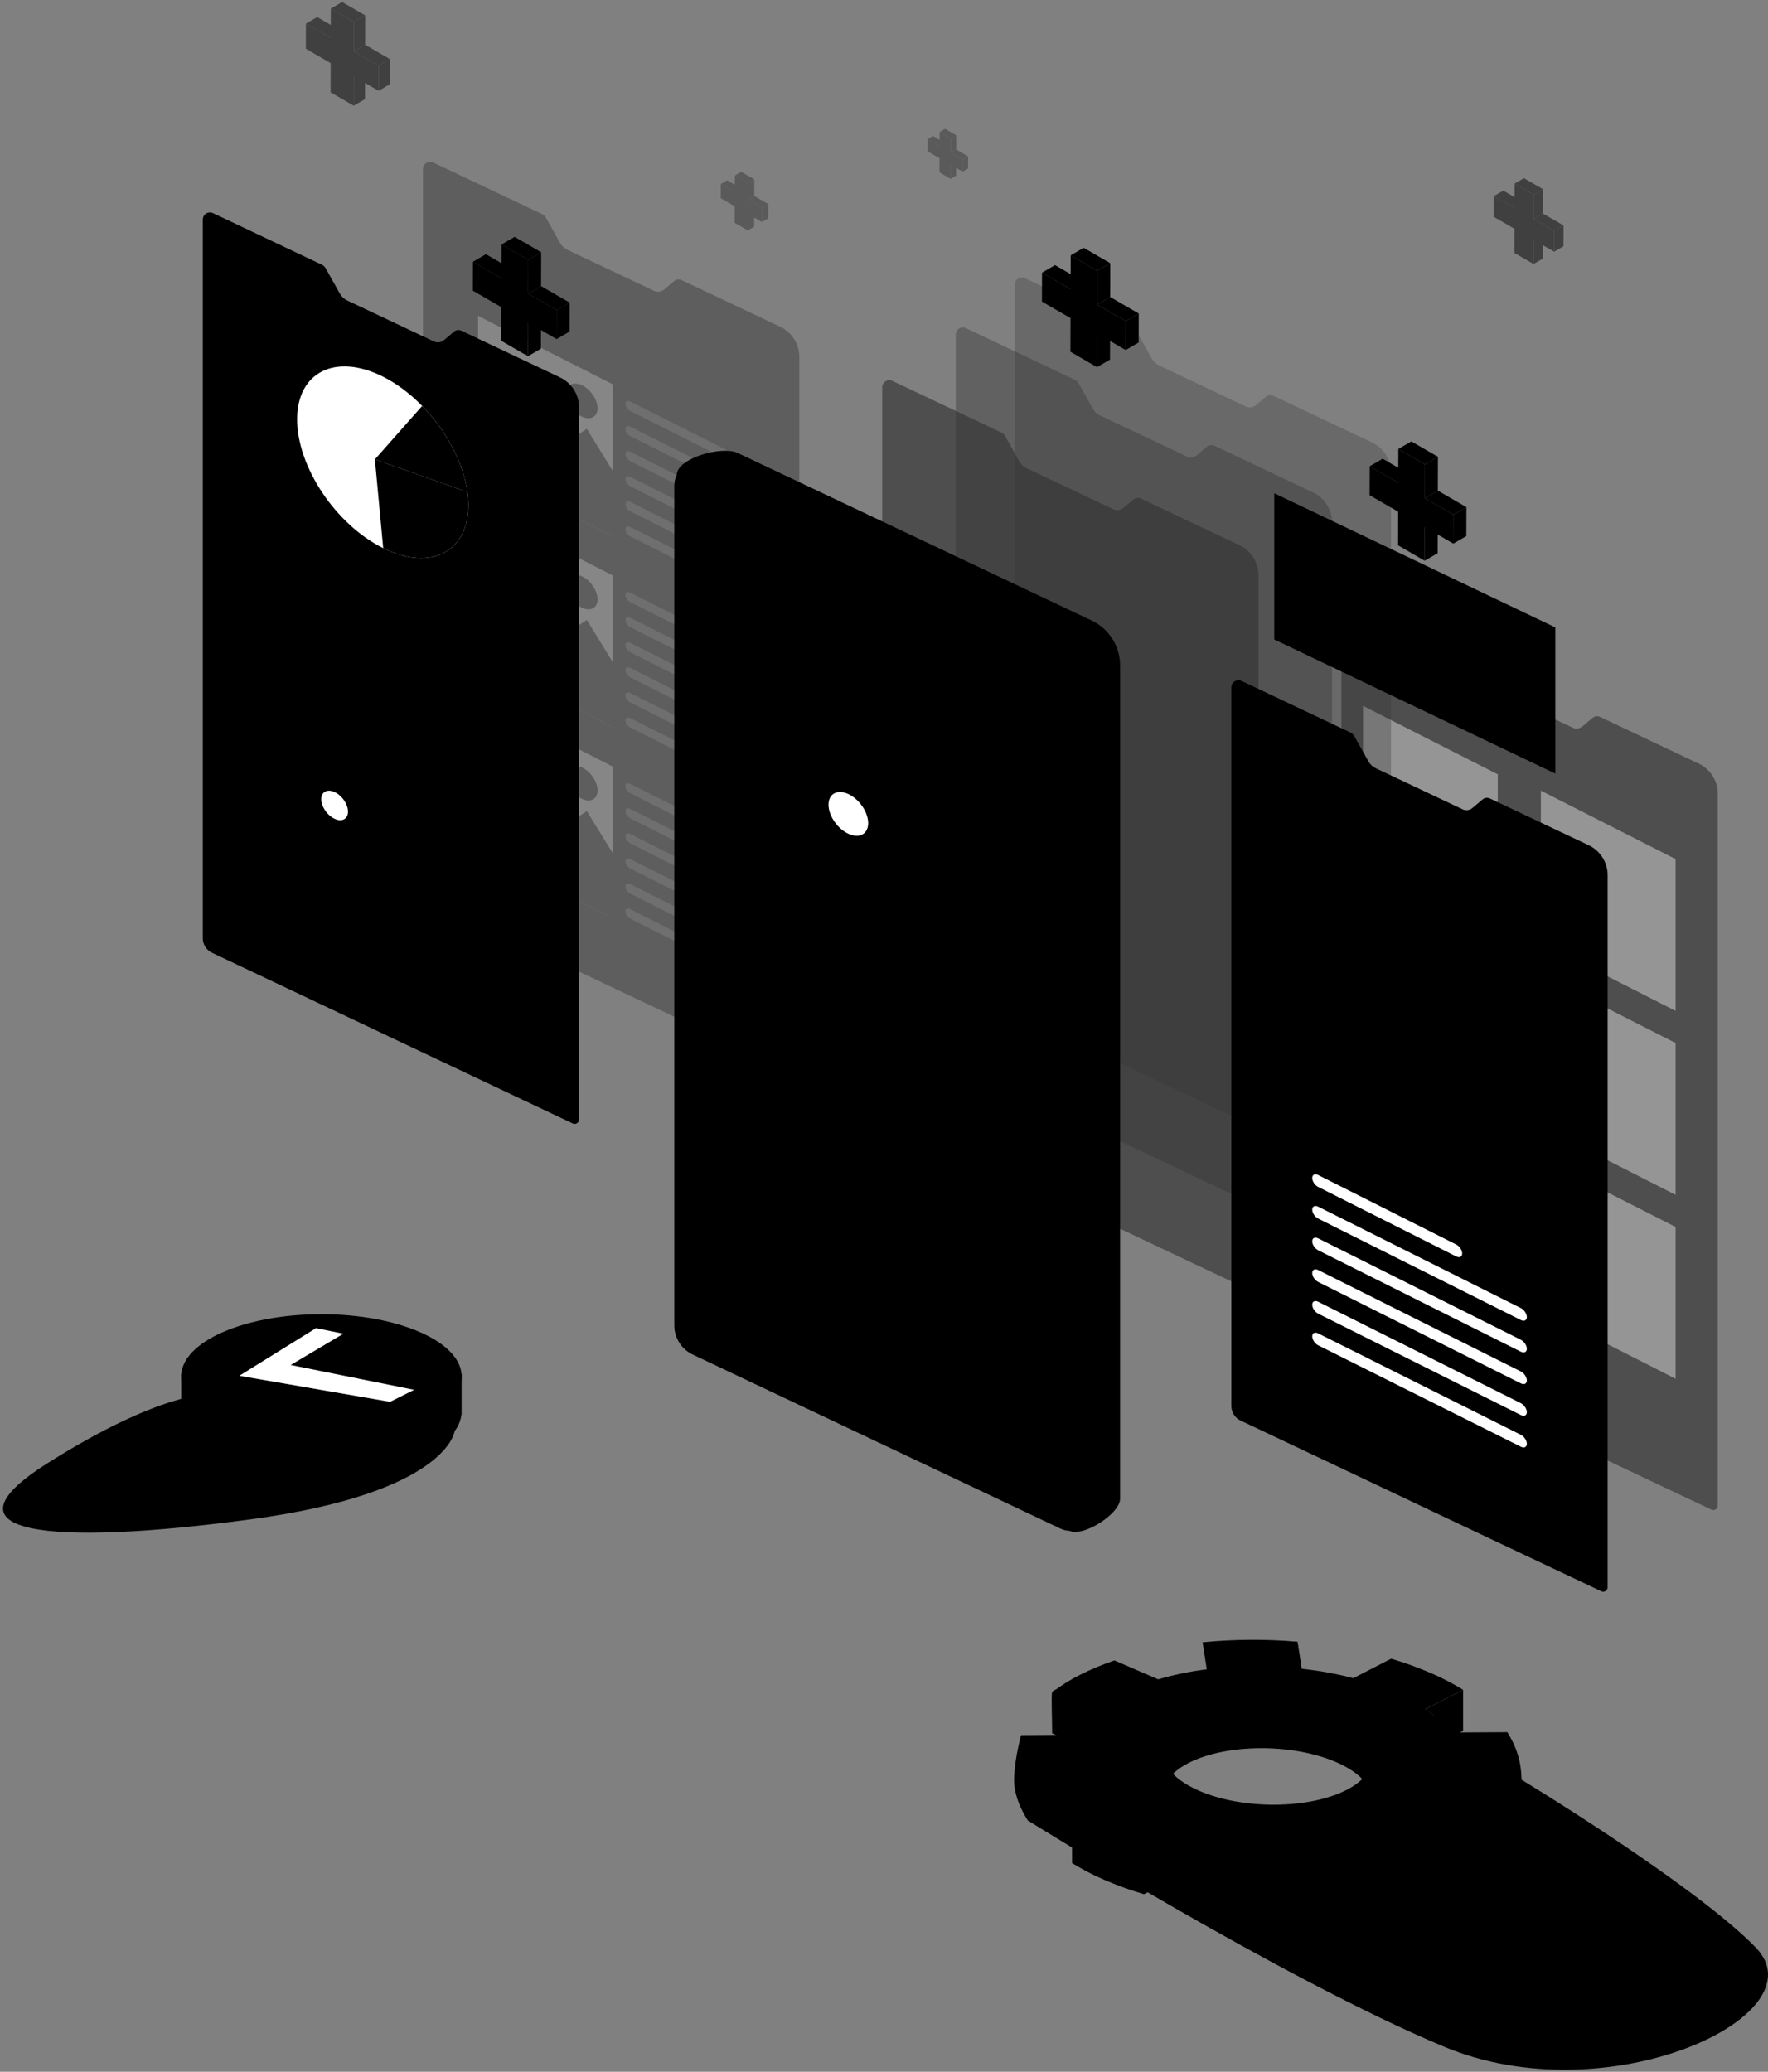 <svg width="576" height="675" viewBox="0 0 576 675" fill="none" xmlns="http://www.w3.org/2000/svg">
<rect x="0" y="0" width="576" height="675" fill="#808080" stroke="none"/>
<path opacity="0.05" d="M458.139 559.167C458.139 559.167 457.843 610.608 434.166 609.113C410.49 607.617 342.447 570.747 342.447 570.747L334.942 593.177C334.942 593.177 417.344 644.606 470.499 666.841C523.654 689.076 593.368 656.825 572.068 634.579C550.769 612.332 473.967 565.028 458.139 559.167Z" fill="url(#paint0_linear_4_1965)" style=""/>
<path d="M493.253 592.265C493.253 592.265 500.01 578.014 491.05 564.386L485.37 572.086L493.253 592.265Z" fill="url(#paint1_linear_4_1965)" style=""/>
<path d="M332.709 565.298C332.709 565.298 330.678 572.014 330.388 579.249C330.098 586.484 334.942 593.189 334.942 593.189L336.891 575.343L332.709 565.298Z" fill="url(#paint2_linear_4_1965)" style=""/>
<path d="M462.882 616.594C466.741 615.294 470.503 613.721 474.139 611.885C477.318 610.279 480.342 608.381 483.17 606.214V592.834C485.881 590.397 473.48 595.037 474.473 592.375L493.253 592.265C494.536 587.468 495.953 583.656 493.253 578.882L472.258 577.878C470.419 575.213 467.781 572.657 464.325 570.255L476.652 563.948C473.205 561.839 469.61 559.983 465.895 558.395C461.76 556.625 457.525 555.099 453.212 553.825L440.885 560.133C435.368 558.702 429.753 557.679 424.086 557.074L422.729 548.269C412.43 547.381 402.072 547.441 391.784 548.45L393.141 557.255C387.787 557.917 382.494 559.007 377.313 560.512L363.066 554.361C359.068 555.726 344.416 547.831 342.781 551.358C342.42 552.14 342.822 561.581 342.781 564.741L357.028 570.892C354.366 573.327 352.5 575.927 351.477 578.592L334.918 579.83C333.635 584.625 332.162 588.439 334.918 593.21L353.698 593.1C355.508 595.748 345.847 591.249 349.263 593.636V607.016C352.709 609.127 356.304 610.984 360.02 612.572C364.155 614.341 368.39 615.867 372.703 617.142L385.03 610.834C390.557 612.27 396.181 613.296 401.858 613.905L403.216 622.712C413.506 623.581 423.853 623.516 434.131 622.517L433.954 613.469C438.934 612.896 443.853 611.879 448.653 610.431L462.882 616.594ZM390.731 596.856C376.538 590.722 374.985 580.656 387.272 574.372C399.558 568.088 421.026 567.96 435.225 574.076C449.425 580.191 450.971 590.275 438.685 596.559C426.398 602.844 404.931 602.986 390.734 596.856H390.731Z" fill="#747777" style="fill:#747777;fill:color(display-p3 0.455 0.467 0.467);fill-opacity:1;"/>
<path d="M462.882 603.211C466.742 601.912 470.504 600.339 474.139 598.502C477.318 596.897 480.342 595 483.17 592.834L468.923 586.68C471.634 584.245 473.48 581.645 474.473 578.98L493.253 578.87C494.536 574.076 493.75 569.148 491.05 564.359L472.27 564.469C470.431 561.803 467.793 559.248 464.337 556.846L476.664 550.541C473.217 548.431 469.622 546.575 465.907 544.985C461.772 543.216 457.537 541.691 453.224 540.418L440.897 546.759C435.379 545.329 429.765 544.306 424.098 543.7L422.741 534.895C412.442 534.008 402.084 534.069 391.796 535.076L393.153 543.88C387.799 544.545 382.506 545.634 377.324 547.138L363.078 540.987C359.218 542.285 355.457 543.858 351.823 545.696C348.644 547.294 345.62 549.187 342.793 551.349L357.039 557.5C354.378 559.938 352.512 562.535 351.489 565.2L332.709 565.31C331.426 570.107 332.186 575.047 334.942 579.821L353.722 579.711C355.531 582.356 358.199 584.932 361.626 587.319L349.298 593.627C352.745 595.737 356.34 597.593 360.056 599.18C364.19 600.95 368.425 602.476 372.738 603.75L385.066 597.442C390.592 598.879 396.217 599.906 401.894 600.516L403.251 609.32C413.541 610.189 423.888 610.124 434.166 609.125L432.809 600.32C438.166 599.672 443.46 598.582 448.638 597.063L462.882 603.211ZM390.731 583.472C376.538 577.342 374.985 567.276 387.272 560.989C399.558 554.702 421.026 554.577 435.225 560.693C449.425 566.808 450.971 576.892 438.685 583.179C426.398 589.467 404.931 589.606 390.734 583.481L390.731 583.472Z" fill="url(#paint3_linear_4_1965)" style=""/>
<path d="M476.664 550.567V563.947L470.008 561.087L464.337 556.872L476.664 550.567Z" fill="#747777" style="fill:#747777;fill:color(display-p3 0.455 0.467 0.467);fill-opacity:1;"/>
<g opacity="0.6">
<g opacity="0.65">
<path d="M559.623 258.533V490.544C559.615 490.927 559.46 491.291 559.19 491.562C558.92 491.832 558.555 491.988 558.174 491.995C557.956 491.993 557.743 491.94 557.55 491.841L497.328 463.355L497.301 463.328L440.001 436.216C439.112 435.79 438.361 435.121 437.834 434.286C437.308 433.452 437.028 432.485 437.026 431.498V197.337C437.026 196.725 437.269 196.138 437.701 195.705C438.133 195.273 438.718 195.03 439.329 195.03C439.668 195.02 440.005 195.091 440.311 195.237L475.715 212.008C476.312 212.272 476.804 212.727 477.114 213.302L481.667 221.443C482.222 222.438 483.073 223.235 484.101 223.723L512.337 237.071C512.859 237.321 513.442 237.416 514.016 237.342C514.59 237.268 515.13 237.03 515.572 236.656L518.884 233.858C519.21 233.589 519.605 233.419 520.024 233.367C520.443 233.314 520.868 233.382 521.25 233.561L553.445 248.801C555.284 249.678 556.839 251.056 557.931 252.777C559.024 254.499 559.61 256.493 559.623 258.533Z" fill="#FED92D" style="fill:#FED92D;fill:color(display-p3 0.996 0.851 0.176);fill-opacity:1;"/>
</g>
<g opacity="0.56">
<path d="M487.969 301.747L444.066 279.438V229.975L487.969 252.284V301.747Z" fill="white" style="fill:white;fill:white;fill-opacity:1;"/>
<path d="M545.896 329.362L501.997 307.053V257.591L545.896 279.9V329.362Z" fill="white" style="fill:white;fill:white;fill-opacity:1;"/>
<path d="M487.969 361.672L444.066 339.363V289.898L487.969 312.207V361.672Z" fill="white" style="fill:white;fill:white;fill-opacity:1;"/>
<path d="M545.896 389.288L501.997 366.979V317.516L545.896 339.822V389.288Z" fill="white" style="fill:white;fill:white;fill-opacity:1;"/>
<path d="M487.969 421.595L444.066 399.289V349.823L487.969 372.132V421.595Z" fill="white" style="fill:white;fill:white;fill-opacity:1;"/>
<path d="M545.896 449.213L501.997 426.905V377.439L545.896 399.748V449.213Z" fill="white" style="fill:white;fill:white;fill-opacity:1;"/>
</g>
<g opacity="0.44">
<path d="M260.411 116.231V348.242C260.403 348.624 260.248 348.989 259.978 349.26C259.708 349.53 259.344 349.685 258.962 349.693C258.746 349.691 258.533 349.639 258.341 349.539L198.116 321.053L198.09 321.026L140.789 293.913C139.9 293.487 139.15 292.818 138.624 291.983C138.098 291.149 137.817 290.183 137.814 289.196V55.034C137.814 54.423 138.057 53.836 138.489 53.403C138.921 52.971 139.507 52.727 140.118 52.727C140.457 52.718 140.793 52.789 141.1 52.935L176.507 69.706C177.101 69.971 177.592 70.426 177.902 71L182.459 79.141C183.012 80.136 183.862 80.933 184.89 81.421L213.123 94.769C213.645 95.019 214.228 95.112 214.801 95.039C215.375 94.965 215.916 94.727 216.358 94.354L219.673 91.555C219.997 91.284 220.391 91.111 220.81 91.056C221.229 91.001 221.655 91.066 222.038 91.245L254.234 106.484C256.075 107.362 257.631 108.743 258.723 110.467C259.816 112.191 260.401 114.189 260.411 116.231Z" fill="#FED92D" style="fill:#FED92D;fill:color(display-p3 0.996 0.851 0.176);fill-opacity:1;"/>
<g opacity="0.6">
<g opacity="0.43">
<path d="M240.939 151.827L205.308 133.884C204.465 133.46 203.773 132.421 203.773 131.574C203.773 130.73 204.465 130.389 205.308 130.81L240.939 148.753C241.785 149.18 242.474 150.219 242.474 151.063C242.474 151.91 241.785 152.254 240.939 151.827Z" fill="white" style="fill:white;fill:white;fill-opacity:1;"/>
<path d="M240.939 160.004L205.308 142.058C204.465 141.634 203.773 140.595 203.773 139.748C203.773 138.904 204.465 138.563 205.308 138.984L240.939 156.927C241.785 157.354 242.474 158.408 242.474 159.237C242.474 160.084 241.785 160.428 240.939 160.004Z" fill="white" style="fill:white;fill:white;fill-opacity:1;"/>
<path d="M240.939 168.178L205.308 150.231C204.465 149.808 203.773 148.768 203.773 147.921C203.773 147.077 204.465 146.737 205.308 147.157L240.939 165.104C241.785 165.527 242.474 166.567 242.474 167.414C242.474 168.258 241.785 168.601 240.939 168.178Z" fill="white" style="fill:white;fill:white;fill-opacity:1;"/>
<path d="M240.939 176.352L205.308 158.405C204.465 157.982 203.773 156.942 203.773 156.095C203.773 155.251 204.465 154.91 205.308 155.331L240.939 173.278C241.785 173.701 242.474 174.741 242.474 175.588C242.474 176.432 241.785 176.775 240.939 176.352Z" fill="white" style="fill:white;fill:white;fill-opacity:1;"/>
<path d="M240.939 184.525L205.308 166.579C204.465 166.155 203.773 165.116 203.773 164.269C203.773 163.425 204.465 163.084 205.308 163.505L240.939 181.451C241.785 181.875 242.474 182.914 242.474 183.761C242.474 184.605 241.785 184.949 240.939 184.525Z" fill="white" style="fill:white;fill:white;fill-opacity:1;"/>
<path d="M240.939 192.699L205.308 174.755C204.465 174.329 203.773 173.275 203.773 172.445C203.773 171.598 204.465 171.261 205.308 171.681L240.939 189.625C241.785 190.049 242.474 191.088 242.474 191.935C242.474 192.779 241.785 193.123 240.939 192.699Z" fill="white" style="fill:white;fill:white;fill-opacity:1;"/>
</g>
<path d="M199.651 174.687L155.751 152.378V102.916L199.651 125.225V174.687Z" fill="white" style="fill:white;fill:white;fill-opacity:1;"/>
<path d="M155.751 138.03L173.322 125.592L179.907 146.977L191.197 139.724L199.651 153.48V174.687L155.751 152.378V138.03Z" fill="#1185D2" style="fill:#1185D2;fill:color(display-p3 0.067 0.522 0.824);fill-opacity:1;"/>
<path d="M193.569 135.662C195.327 134.262 194.958 130.866 192.744 128.076C190.53 125.286 187.31 124.158 185.552 125.557C183.794 126.956 184.163 130.352 186.377 133.142C188.591 135.933 191.811 137.061 193.569 135.662Z" fill="#1185D2" style="fill:#1185D2;fill:color(display-p3 0.067 0.522 0.824);fill-opacity:1;"/>
</g>
<g opacity="0.6">
<g opacity="0.43">
<path d="M240.939 214.099L205.308 196.155C204.465 195.729 203.773 194.674 203.773 193.845C203.773 192.998 204.465 192.661 205.308 193.081L240.939 211.025C241.785 211.451 242.474 212.491 242.474 213.335C242.474 214.185 241.785 214.525 240.939 214.099Z" fill="white" style="fill:white;fill:white;fill-opacity:1;"/>
<path d="M240.939 222.272L205.308 204.329C204.465 203.902 203.773 202.848 203.773 202.019C203.773 201.175 204.465 200.834 205.308 201.255L240.939 219.198C241.785 219.625 242.474 220.679 242.474 221.508C242.474 222.355 241.785 222.699 240.939 222.272Z" fill="white" style="fill:white;fill:white;fill-opacity:1;"/>
<path d="M240.939 230.446L205.308 212.502C204.465 212.079 203.773 211.039 203.773 210.192C203.773 209.348 204.465 209.008 205.308 209.428L240.939 227.372C241.785 227.798 242.474 228.853 242.474 229.682C242.474 230.529 241.785 230.872 240.939 230.446Z" fill="white" style="fill:white;fill:white;fill-opacity:1;"/>
<path d="M240.939 238.623L205.308 220.676C204.465 220.253 203.773 219.213 203.773 218.366C203.773 217.522 204.465 217.182 205.308 217.602L240.939 235.549C241.785 235.972 242.474 237.012 242.474 237.859C242.474 238.703 241.785 239.061 240.939 238.623Z" fill="white" style="fill:white;fill:white;fill-opacity:1;"/>
<path d="M240.939 246.796L205.308 228.85C204.465 228.426 203.773 227.387 203.773 226.54C203.773 225.696 204.465 225.355 205.308 225.776L240.939 243.722C241.785 244.146 242.474 245.185 242.474 246.032C242.474 246.876 241.785 247.22 240.939 246.796Z" fill="white" style="fill:white;fill:white;fill-opacity:1;"/>
<path d="M240.939 254.97L205.308 237.023C204.465 236.6 203.773 235.56 203.773 234.713C203.773 233.869 204.465 233.529 205.308 233.949L240.939 251.896C241.785 252.319 242.474 253.359 242.474 254.206C242.474 255.053 241.785 255.393 240.939 254.97Z" fill="white" style="fill:white;fill:white;fill-opacity:1;"/>
</g>
<path d="M199.651 236.958L155.751 214.649V165.187L199.651 187.496V236.958Z" fill="white" style="fill:white;fill:white;fill-opacity:1;"/>
<path d="M155.751 200.301L173.322 187.863L179.907 209.248L191.197 201.995L199.651 215.751V236.958L155.751 214.649V200.301Z" fill="url(#paint4_linear_4_1965)" style=""/>
<path d="M193.572 197.929C195.33 196.53 194.96 193.134 192.747 190.343C190.533 187.553 187.313 186.425 185.555 187.824C183.797 189.223 184.166 192.619 186.38 195.41C188.594 198.2 191.814 199.328 193.572 197.929Z" fill="#1185D2" style="fill:#1185D2;fill:color(display-p3 0.067 0.522 0.824);fill-opacity:1;"/>
</g>
<g opacity="0.6">
<g opacity="0.43">
<path d="M240.939 276.376L205.308 258.432C204.465 258.005 203.773 256.966 203.773 256.122C203.773 255.275 204.465 254.937 205.308 255.358L240.939 273.302C241.785 273.728 242.474 274.767 242.474 275.611C242.474 276.453 241.785 276.796 240.939 276.376Z" fill="white" style="fill:white;fill:white;fill-opacity:1;"/>
<path d="M240.939 284.543L205.308 266.603C204.465 266.176 203.773 265.122 203.773 264.293C203.773 263.446 204.465 263.108 205.308 263.529L240.939 281.472C241.785 281.899 242.474 282.938 242.474 283.782C242.474 284.626 241.785 284.964 240.939 284.543Z" fill="white" style="fill:white;fill:white;fill-opacity:1;"/>
<path d="M240.939 292.717L205.308 274.774C204.465 274.347 203.773 273.293 203.773 272.464C203.773 271.62 204.465 271.279 205.308 271.7L240.939 289.643C241.785 290.07 242.474 291.124 242.474 291.953C242.474 292.8 241.785 293.144 240.939 292.717Z" fill="white" style="fill:white;fill:white;fill-opacity:1;"/>
<path d="M240.939 300.891L205.308 282.947C204.465 282.524 203.773 281.484 203.773 280.637C203.773 279.793 204.465 279.452 205.308 279.873L240.939 297.817C241.785 298.243 242.474 299.297 242.474 300.127C242.474 300.974 241.785 301.317 240.939 300.891Z" fill="white" style="fill:white;fill:white;fill-opacity:1;"/>
<path d="M240.939 309.064L205.308 291.121C204.465 290.697 203.773 289.658 203.773 288.811C203.773 287.967 204.465 287.626 205.308 288.047L240.939 305.99C241.785 306.417 242.474 307.471 242.474 308.3C242.474 309.147 241.785 309.491 240.939 309.064Z" fill="white" style="fill:white;fill:white;fill-opacity:1;"/>
<path d="M240.939 317.244L205.308 299.297C204.465 298.874 203.773 297.834 203.773 296.987C203.773 296.143 204.465 295.803 205.308 296.223L240.939 314.17C241.785 314.593 242.474 315.633 242.474 316.48C242.474 317.321 241.785 317.664 240.939 317.244Z" fill="white" style="fill:white;fill:white;fill-opacity:1;"/>
</g>
<path d="M199.651 299.229L155.751 276.92V227.458L199.651 249.764V299.229Z" fill="white" style="fill:white;fill:white;fill-opacity:1;"/>
<path d="M155.751 262.569L173.322 250.134L179.907 271.516L191.197 264.266L199.651 278.022V299.229L155.751 276.921V262.569Z" fill="#1185D2" style="fill:#1185D2;fill:color(display-p3 0.067 0.522 0.824);fill-opacity:1;"/>
<path d="M193.575 260.196C195.333 258.797 194.963 255.401 192.75 252.611C190.536 249.82 187.316 248.692 185.558 250.092C183.8 251.491 184.169 254.887 186.383 257.677C188.597 260.467 191.817 261.595 193.575 260.196Z" fill="#1185D2" style="fill:#1185D2;fill:color(display-p3 0.067 0.522 0.824);fill-opacity:1;"/>
</g>
</g>
<g opacity="0.65">
<path d="M410.017 187.383V419.392C410.01 419.775 409.855 420.14 409.585 420.411C409.315 420.682 408.95 420.838 408.568 420.846C408.351 420.843 408.139 420.789 407.947 420.689L347.722 392.202L347.695 392.176L290.395 365.063C289.506 364.637 288.755 363.968 288.229 363.133C287.703 362.299 287.423 361.333 287.42 360.345V126.184C287.42 125.572 287.663 124.985 288.095 124.553C288.527 124.12 289.113 123.877 289.724 123.877C290.062 123.869 290.399 123.94 290.705 124.084L326.112 140.855C326.708 141.122 327.198 141.578 327.508 142.152L332.065 150.291C332.616 151.287 333.467 152.085 334.495 152.571L362.732 165.912C363.254 166.162 363.836 166.256 364.41 166.182C364.984 166.109 365.524 165.871 365.967 165.498L369.281 162.696C369.608 162.429 370.003 162.259 370.421 162.206C370.84 162.154 371.265 162.221 371.647 162.4L403.843 177.643C405.682 178.521 407.237 179.9 408.329 181.623C409.422 183.346 410.006 185.342 410.017 187.383Z" fill="#1185D2" style="fill:#1185D2;fill:color(display-p3 0.067 0.522 0.824);fill-opacity:1;"/>
</g>
<g opacity="0.4">
<path d="M433.968 170.207V402.215C433.962 402.598 433.807 402.963 433.537 403.235C433.266 403.506 432.902 403.661 432.519 403.669C432.303 403.666 432.09 403.612 431.898 403.512L371.674 375.026L371.647 374.999L314.346 347.887C313.458 347.46 312.707 346.791 312.181 345.957C311.655 345.122 311.374 344.156 311.372 343.169V109.008C311.372 108.396 311.614 107.809 312.046 107.376C312.478 106.944 313.064 106.701 313.675 106.701C314.014 106.693 314.35 106.764 314.657 106.908L350.064 123.679C350.659 123.945 351.15 124.401 351.46 124.976L356.016 133.114C356.568 134.11 357.418 134.908 358.447 135.394L386.683 148.736C387.205 148.986 387.788 149.079 388.362 149.006C388.935 148.932 389.476 148.695 389.918 148.321L393.233 145.52C393.558 145.25 393.952 145.077 394.371 145.022C394.789 144.967 395.215 145.032 395.598 145.209L427.794 160.451C429.636 161.33 431.193 162.712 432.285 164.438C433.377 166.164 433.961 168.163 433.968 170.207Z" fill="#1185D2" style="fill:#1185D2;fill:color(display-p3 0.067 0.522 0.824);fill-opacity:1;"/>
</g>
<g opacity="0.3">
<path d="M453.189 153.918V385.927C453.182 386.31 453.027 386.675 452.757 386.947C452.487 387.218 452.122 387.373 451.74 387.381C451.523 387.378 451.311 387.324 451.119 387.224L390.894 358.738L390.867 358.711L333.567 331.599C332.678 331.172 331.927 330.503 331.401 329.669C330.875 328.834 330.594 327.868 330.592 326.881V92.719C330.592 92.108 330.835 91.521 331.267 91.088C331.699 90.656 332.285 90.412 332.896 90.412C333.234 90.404 333.571 90.475 333.877 90.62L369.284 107.391C369.88 107.657 370.37 108.113 370.68 108.688L375.237 116.826C375.788 117.822 376.639 118.62 377.667 119.106L405.904 132.448C406.426 132.698 407.008 132.791 407.582 132.718C408.156 132.644 408.696 132.407 409.139 132.033L412.453 129.232C412.778 128.962 413.173 128.789 413.591 128.734C414.01 128.679 414.435 128.744 414.819 128.921L447.015 144.163C448.856 145.042 450.413 146.424 451.505 148.15C452.598 149.876 453.181 151.875 453.189 153.918Z" fill="#1185D2" style="fill:#1185D2;fill:color(display-p3 0.067 0.522 0.824);fill-opacity:1;"/>
</g>
</g>
<path d="M523.76 285.127V517.144C523.753 517.527 523.598 517.891 523.327 518.162C523.057 518.432 522.693 518.588 522.311 518.595C522.094 518.593 521.881 518.541 521.687 518.441L461.465 489.955L461.439 489.928L404.138 462.816C403.249 462.39 402.498 461.721 401.972 460.886C401.446 460.052 401.166 459.085 401.164 458.098V223.931C401.164 223.319 401.406 222.732 401.838 222.3C402.27 221.867 402.856 221.624 403.467 221.624C403.806 221.614 404.142 221.685 404.449 221.831L439.853 238.602C440.449 238.866 440.942 239.321 441.251 239.896L445.805 248.034C446.359 249.031 447.21 249.83 448.239 250.318L476.475 263.665C476.997 263.915 477.58 264.009 478.154 263.935C478.727 263.862 479.268 263.624 479.71 263.25L483.022 260.452C483.346 260.181 483.741 260.008 484.16 259.953C484.578 259.898 485.004 259.963 485.387 260.141L517.583 275.381C519.424 276.259 520.98 277.639 522.073 279.363C523.165 281.087 523.75 283.085 523.76 285.127Z" fill="#1185D2" style="fill:#1185D2;fill:color(display-p3 0.067 0.522 0.824);fill-opacity:1;"/>
<path d="M466.099 483.359L464.845 482.767L409.103 456.392V232.8L435.125 245.132L438.924 251.923C440.284 254.347 442.361 256.291 444.868 257.487L473.119 270.846C475.001 271.736 477.098 272.068 479.162 271.806C481.227 271.544 483.174 270.697 484.775 269.366L485.346 268.886L514.215 282.553C514.701 282.789 515.113 283.154 515.405 283.609C515.697 284.065 515.857 284.592 515.868 285.133V506.912L466.099 483.359Z" fill="#1185D2" style="fill:#1185D2;fill:color(display-p3 0.067 0.522 0.824);fill-opacity:1;"/>
<path d="M474.435 409.364L429.45 386.709C428.383 386.173 427.513 384.861 427.513 383.792C427.513 382.725 428.383 382.29 429.45 382.829L474.435 405.484C475.502 406.021 476.374 407.332 476.374 408.402C476.374 409.468 475.502 409.903 474.435 409.364Z" fill="white" style="fill:white;fill:white;fill-opacity:1;"/>
<path d="M495.494 430.077L429.45 397.023C428.383 396.487 427.513 395.175 427.513 394.106C427.513 393.04 428.383 392.605 429.45 393.141L495.494 426.194C496.562 426.73 497.434 428.045 497.434 429.111C497.443 430.183 496.556 430.618 495.494 430.077Z" fill="white" style="fill:white;fill:white;fill-opacity:1;"/>
<path d="M495.494 440.4L429.45 407.35C428.383 406.811 427.513 405.499 427.513 404.433C427.513 403.364 428.383 402.932 429.45 403.468L495.494 436.521C496.562 437.057 497.434 438.369 497.434 439.438C497.443 440.504 496.556 440.939 495.494 440.4Z" fill="white" style="fill:white;fill:white;fill-opacity:1;"/>
<path d="M495.494 450.721L429.45 417.668C428.383 417.132 427.513 415.82 427.513 414.754C427.513 413.685 428.383 413.252 429.45 413.788L495.494 446.842C496.562 447.378 497.434 448.69 497.434 449.756C497.443 450.825 496.556 451.257 495.494 450.721Z" fill="white" style="fill:white;fill:white;fill-opacity:1;"/>
<path d="M495.494 461.042L429.45 428.003C428.383 427.467 427.513 426.155 427.513 425.086C427.513 424.02 428.383 423.585 429.45 424.121L495.494 457.174C496.562 457.713 497.434 459.025 497.434 460.091C497.443 461.145 496.556 461.578 495.494 461.042Z" fill="white" style="fill:white;fill:white;fill-opacity:1;"/>
<path d="M495.494 471.362L429.45 438.309C428.383 437.773 427.513 436.458 427.513 435.392C427.513 434.326 428.383 433.891 429.45 434.427L495.494 467.48C496.562 468.016 497.434 469.328 497.434 470.397C497.443 471.463 496.556 471.899 495.494 471.362Z" fill="white" style="fill:white;fill:white;fill-opacity:1;"/>
<path d="M188.66 132.717V364.728C188.652 365.111 188.497 365.476 188.227 365.746C187.957 366.017 187.593 366.172 187.211 366.18C186.995 366.178 186.782 366.125 186.59 366.026L126.365 337.539L126.338 337.512L69.038 310.4C68.151 309.974 67.402 309.307 66.876 308.475C66.35 307.643 66.068 306.679 66.063 305.694V71.521C66.063 70.909 66.306 70.322 66.738 69.89C67.17 69.457 67.756 69.214 68.367 69.214C68.706 69.204 69.042 69.276 69.348 69.421L104.755 86.192C105.35 86.458 105.841 86.913 106.151 87.486L110.708 95.627C111.26 96.623 112.11 97.421 113.138 97.908L141.375 111.255C141.896 111.506 142.479 111.6 143.053 111.526C143.627 111.453 144.168 111.215 144.61 110.841L147.927 108.042C148.253 107.773 148.648 107.603 149.067 107.55C149.486 107.498 149.911 107.566 150.293 107.746L182.474 122.971C184.316 123.848 185.874 125.227 186.968 126.952C188.063 128.676 188.649 130.674 188.66 132.717Z" fill="#1185D2" style="fill:#1185D2;fill:color(display-p3 0.067 0.522 0.824);fill-opacity:1;"/>
<path d="M152.59 164.565C152.59 179.938 140.171 186.184 124.848 178.593L124.697 178.519C109.3 170.819 96.804 152.05 96.804 136.629C96.804 121.209 109.3 114.975 124.697 122.675C129.319 124.988 133.689 128.322 137.539 132.252C145.313 140.189 150.952 150.637 152.295 160.336C152.491 161.737 152.59 163.15 152.59 164.565Z" fill="white" style="fill:white;fill:white;fill-opacity:1;"/>
<path d="M152.59 164.565C152.59 179.938 140.171 186.184 124.848 178.593L122.139 149.663L152.301 160.324C152.495 161.729 152.592 163.146 152.59 164.565Z" fill="#FED92D" style="fill:#FED92D;fill:color(display-p3 0.996 0.851 0.176);fill-opacity:1;"/>
<path d="M152.295 160.333L122.133 149.672L137.533 132.258C145.313 140.186 150.952 150.634 152.295 160.333Z" fill="url(#paint5_linear_4_1965)" style=""/>
<path opacity="0.69" d="M128.586 199.273L106.29 188.802C105.376 188.378 104.625 187.279 104.625 186.361C104.625 185.443 105.376 185.041 106.29 185.473L128.586 195.942C129.502 196.365 130.25 197.464 130.25 198.382C130.25 199.294 129.502 199.697 128.586 199.273Z" fill="#FDFDFD" style="fill:#FDFDFD;fill:color(display-p3 0.992 0.992 0.992);fill-opacity:1;"/>
<path opacity="0.69" d="M128.586 229.626L106.29 219.157C105.376 218.73 104.625 217.631 104.625 216.716C104.625 215.798 105.376 215.396 106.29 215.828L128.586 226.3C129.502 226.723 130.25 227.822 130.25 228.74C130.25 229.649 129.502 230.052 128.586 229.626Z" fill="#FDFDFD" style="fill:#FDFDFD;fill:color(display-p3 0.992 0.992 0.992);fill-opacity:1;"/>
<path opacity="0.69" d="M156.251 222.553L106.278 199.454C105.364 199.027 104.613 197.929 104.613 197.011C104.613 196.093 105.364 195.69 106.278 196.122L156.251 219.222C157.165 219.648 157.916 220.747 157.916 221.665C157.916 222.577 157.165 222.98 156.251 222.553Z" fill="#FDFDFD" style="fill:#FDFDFD;fill:color(display-p3 0.992 0.992 0.992);fill-opacity:1;"/>
<path opacity="0.69" d="M156.251 233.194L106.278 210.08C105.364 209.656 104.613 208.558 104.613 207.639C104.613 206.721 105.364 206.319 106.278 206.751L156.251 229.851C157.165 230.274 157.916 231.373 157.916 232.291C157.916 233.215 157.165 233.618 156.251 233.194Z" fill="#FDFDFD" style="fill:#FDFDFD;fill:color(display-p3 0.992 0.992 0.992);fill-opacity:1;"/>
<path opacity="0.69" d="M151.322 279.633L129.026 269.165C128.11 268.738 127.361 267.639 127.361 266.721C127.361 265.803 128.11 265.4 129.026 265.833L151.322 276.302C152.236 276.728 152.987 277.827 152.987 278.745C152.987 279.669 152.236 280.072 151.322 279.633Z" fill="#FDFDFD" style="fill:#FDFDFD;fill:color(display-p3 0.992 0.992 0.992);fill-opacity:1;"/>
<path opacity="0.69" d="M151.322 310L129.026 299.531C128.11 299.105 127.361 298.006 127.361 297.088C127.361 296.17 128.11 295.767 129.026 296.2L151.322 306.669C152.236 307.095 152.987 308.194 152.987 309.112C152.987 310.021 152.236 310.433 151.322 310Z" fill="#FDFDFD" style="fill:#FDFDFD;fill:color(display-p3 0.992 0.992 0.992);fill-opacity:1;"/>
<path opacity="0.69" d="M178.976 302.928L129.017 279.829C128.101 279.405 127.353 278.306 127.353 277.388C127.353 276.47 128.101 276.067 129.017 276.5L178.99 299.599C179.907 300.023 180.658 301.122 180.658 302.04C180.652 302.949 179.901 303.352 178.976 302.928Z" fill="#FDFDFD" style="fill:#FDFDFD;fill:color(display-p3 0.992 0.992 0.992);fill-opacity:1;"/>
<path opacity="0.69" d="M178.976 313.566L129.017 290.466C128.101 290.04 127.353 288.941 127.353 288.023C127.353 287.108 128.101 286.702 129.017 287.135L178.99 310.234C179.907 310.661 180.658 311.759 180.658 312.677C180.652 313.589 179.901 313.986 178.976 313.566Z" fill="#FDFDFD" style="fill:#FDFDFD;fill:color(display-p3 0.992 0.992 0.992);fill-opacity:1;"/>
<path d="M117.583 299.878L80.271 280.918V238.88L117.583 257.84V299.878Z" fill="#BCCDE8" style="fill:#BCCDE8;fill:color(display-p3 0.737 0.804 0.91);fill-opacity:1;"/>
<path d="M80.271 268.723L95.204 258.154L100.802 276.325L110.397 270.162L117.583 281.854V299.878L80.271 280.918V268.723Z" fill="#751FC8" style="fill:#751FC8;fill:color(display-p3 0.459 0.122 0.784);fill-opacity:1;"/>
<path d="M112.426 266.708C113.921 265.519 113.607 262.632 111.725 260.26C109.844 257.889 107.107 256.931 105.612 258.12C104.117 259.309 104.431 262.196 106.313 264.568C108.194 266.939 110.931 267.898 112.426 266.708Z" fill="white" style="fill:white;fill:white;fill-opacity:1;"/>
<path opacity="0.05" d="M148.131 466.224C148.131 466.224 146.011 486.386 81.303 495.057C16.596 503.729 -21.413 500.092 15.363 476.8C52.139 453.508 68.089 454.251 68.089 454.251L148.131 466.224Z" fill="url(#paint6_linear_4_1965)" style=""/>
<path d="M59.043 447.629V460.852H59.093C59.289 462.718 60.051 464.504 61.291 466.21C62.122 467.307 63.071 468.31 64.12 469.201C65.003 469.947 65.93 470.639 66.897 471.274C67.784 471.866 68.721 472.399 69.727 472.929C70.614 473.394 71.525 473.835 72.492 474.262C73.396 474.662 74.34 475.053 75.321 475.399C76.214 475.737 77.141 476.06 78.101 476.37C79.018 476.655 79.961 476.926 80.931 477.185C81.836 477.445 82.752 477.665 83.696 477.884C84.639 478.103 85.567 478.298 86.525 478.476C87.484 478.654 88.359 478.814 89.302 478.956C90.245 479.098 91.177 479.252 92.132 479.37C93.037 479.486 93.953 479.59 94.897 479.667C95.84 479.744 96.771 479.835 97.727 479.898C98.682 479.96 99.575 480.016 100.506 480.043C101.438 480.069 102.378 480.105 103.336 480.12C103.788 480.12 104.253 480.12 104.717 480.12C105.181 480.12 105.648 480.12 106.101 480.12C107.056 480.12 107.999 480.081 108.931 480.043C109.862 480.004 110.79 479.963 111.707 479.898C112.624 479.832 113.594 479.755 114.522 479.667C115.451 479.578 116.397 479.471 117.302 479.37C118.257 479.255 119.2 479.113 120.132 478.956C121.063 478.799 121.992 478.66 122.908 478.476C123.825 478.292 124.81 478.103 125.726 477.884C126.643 477.665 127.598 477.431 128.503 477.17C129.473 476.913 130.416 476.642 131.333 476.356C132.291 476.046 133.217 475.722 134.112 475.384C135.079 475.038 136.022 474.647 136.927 474.259C137.897 473.821 138.829 473.37 139.707 472.914C140.678 472.406 141.622 471.849 142.537 471.244C143.505 470.628 144.428 469.945 145.301 469.201C146.349 468.319 147.298 467.326 148.131 466.239C149.335 464.679 150.098 462.824 150.34 460.867H150.39V447.644H144.772C137.007 441.381 121.98 437.137 104.705 437.137C87.43 437.137 72.391 441.381 64.638 447.644L59.043 447.629Z" fill="#439E93" style="fill:#439E93;fill:color(display-p3 0.263 0.62 0.577);fill-opacity:1;"/>
<path d="M104.714 468.614C129.939 468.614 150.387 459.562 150.387 448.396C150.387 437.23 129.939 428.178 104.714 428.178C79.489 428.178 59.04 437.23 59.04 448.396C59.04 459.562 79.489 468.614 104.714 468.614Z" fill="#6BE8DC" style="fill:#6BE8DC;fill:color(display-p3 0.42 0.91 0.863);fill-opacity:1;"/>
<path d="M102.96 432.712L77.962 448.239L127.089 456.736L134.917 452.815L94.701 444.724L111.873 434.536L102.96 432.712Z" fill="white" style="fill:white;fill:white;fill-opacity:1;"/>
<path d="M240.256 147.551L355.658 202.173C358.427 203.484 360.767 205.555 362.406 208.146C364.044 210.737 364.914 213.741 364.914 216.808V488.32C364.914 493.209 352.888 500.841 348.473 498.75L235.501 437.569C233.704 436.719 232.185 435.375 231.121 433.694C230.057 432.012 229.493 430.062 229.493 428.072L220.483 154.783C220.483 149.242 235.253 145.182 240.256 147.551Z" fill="url(#paint7_linear_4_1965)" style=""/>
<path d="M230.463 151.294L345.865 205.916C348.633 207.227 350.973 209.299 352.612 211.89C354.25 214.481 355.12 217.485 355.12 220.552V492.066C355.12 493.189 354.836 494.294 354.296 495.278C353.755 496.262 352.975 497.093 352.027 497.694C351.08 498.295 349.996 498.646 348.877 498.716C347.758 498.785 346.639 498.57 345.625 498.09L225.696 441.33C223.899 440.48 222.379 439.136 221.316 437.455C220.252 435.773 219.687 433.823 219.687 431.833V158.124C219.687 156.849 220.008 155.595 220.622 154.478C221.236 153.361 222.121 152.418 223.197 151.737C224.272 151.055 225.503 150.657 226.773 150.58C228.043 150.503 229.313 150.748 230.463 151.294Z" fill="url(#paint8_linear_4_1965)" style=""/>
<path d="M348.707 222.098V489.265C348.699 489.647 348.544 490.012 348.274 490.282C348.004 490.553 347.64 490.708 347.258 490.716C347.041 490.713 346.829 490.659 346.637 490.559L286.424 462.061L286.397 462.037L229.097 434.936C228.208 434.51 227.457 433.841 226.931 433.006C226.405 432.172 226.125 431.206 226.122 430.219V160.902C226.122 160.29 226.364 159.703 226.796 159.27C227.228 158.838 227.814 158.595 228.425 158.595C228.764 158.585 229.101 158.656 229.407 158.802L264.814 175.573C265.408 175.84 265.898 176.296 266.207 176.87L270.763 185.008C271.315 186.005 272.165 186.804 273.194 187.291L301.43 200.639C301.952 200.889 302.535 200.982 303.109 200.909C303.683 200.835 304.223 200.598 304.665 200.224L307.977 197.426C308.303 197.157 308.698 196.987 309.117 196.935C309.536 196.882 309.961 196.95 310.343 197.129L342.538 212.369C344.375 213.247 345.927 214.625 347.018 216.346C348.109 218.066 348.694 220.06 348.707 222.098Z" fill="url(#paint9_linear_4_1965)" style=""/>
<path d="M299.18 195.587L277.003 184.742C276.652 184.56 276.352 184.293 276.132 183.965C275.912 183.637 275.778 183.258 275.743 182.864C275.743 182.171 276.311 181.881 277.003 182.221L299.18 193.066C299.53 193.248 299.829 193.515 300.049 193.843C300.269 194.172 300.402 194.55 300.437 194.944C300.437 195.637 299.872 195.927 299.18 195.587Z" fill="#2D2C2A" style="fill:#2D2C2A;fill:color(display-p3 0.176 0.172 0.165);fill-opacity:1;"/>
<path d="M338.189 244.688C338.189 250.078 335.025 253.249 330.459 253.249C328.667 253.249 326.636 252.749 324.498 251.692L311.307 245.176L251.342 215.452C243.822 211.78 237.648 202.584 237.648 195.053C237.648 189.663 240.815 186.492 245.378 186.492C247.173 186.492 249.204 186.995 251.342 188.052L311.307 217.777L324.498 224.292C332.017 227.976 338.189 237.172 338.189 244.688Z" fill="#DFE1E5" style="fill:#DFE1E5;fill:color(display-p3 0.875 0.882 0.898);fill-opacity:1;"/>
<path d="M338.189 244.688C338.189 250.077 335.025 253.249 330.459 253.249C328.667 253.249 326.636 252.749 324.498 251.692L311.307 245.176V217.777L324.498 224.292C332.017 227.976 338.189 237.171 338.189 244.688Z" fill="#FED92D" style="fill:#FED92D;fill:color(display-p3 0.996 0.851 0.176);fill-opacity:1;"/>
<path d="M327.079 246.465L324.001 239.141C324.345 238.933 324.646 238.662 324.888 238.341C325.775 237.157 325.941 235.38 325.361 233.443C324.374 230.156 321.564 227.579 318.968 227.579C318.458 227.569 317.952 227.681 317.493 227.907C317.035 228.133 316.637 228.465 316.334 228.876C315.446 230.061 315.278 231.838 315.857 233.775C316.848 237.062 319.657 239.635 322.251 239.635C322.476 239.633 322.701 239.609 322.922 239.564L326.009 246.906L327.079 246.465ZM316.966 233.434C316.499 231.882 316.612 230.434 317.262 229.552C317.46 229.284 317.72 229.069 318.019 228.924C318.318 228.778 318.648 228.707 318.98 228.716C321.029 228.716 323.457 231.029 324.279 233.751C324.746 235.303 324.634 236.754 323.983 237.634C323.786 237.901 323.526 238.117 323.227 238.262C322.928 238.407 322.598 238.477 322.265 238.466C320.219 238.489 317.791 236.179 316.966 233.434Z" fill="#FEFEFE" style="fill:#FEFEFE;fill:color(display-p3 0.996 0.996 0.996);fill-opacity:1;"/>
<path d="M306.126 231.894L245.342 201.284C243.902 200.559 242.725 198.785 242.725 197.342C242.725 195.903 243.908 195.314 245.342 196.039L306.126 226.652C307.566 227.375 308.746 229.149 308.746 230.591C308.743 232.033 307.563 232.62 306.126 231.894Z" fill="#A1A8B2" style="fill:#A1A8B2;fill:color(display-p3 0.631 0.659 0.698);fill-opacity:1;"/>
<path d="M341.249 291.968L296.262 269.313C295.197 268.777 294.325 267.465 294.325 266.396C294.325 265.329 295.197 264.894 296.262 265.433L341.249 288.088C342.314 288.625 343.186 289.936 343.186 291.006C343.186 292.072 342.314 292.507 341.249 291.968Z" fill="#DFE1E5" style="fill:#DFE1E5;fill:color(display-p3 0.875 0.882 0.898);fill-opacity:1;"/>
<path d="M341.249 302.289L296.262 279.633C295.197 279.097 294.325 277.785 294.325 276.716C294.325 275.65 295.197 275.215 296.262 275.751L341.249 298.406C342.314 298.945 343.186 300.257 343.186 301.323C343.186 302.392 342.314 302.825 341.249 302.289Z" fill="#DFE1E5" style="fill:#DFE1E5;fill:color(display-p3 0.875 0.882 0.898);fill-opacity:1;"/>
<path d="M341.249 312.609L296.262 289.954C295.197 289.415 294.325 288.103 294.325 287.037C294.325 285.968 295.197 285.535 296.262 286.071L341.249 308.727C342.314 309.263 343.186 310.578 343.186 311.644C343.186 312.71 342.314 313.145 341.249 312.609Z" fill="#DFE1E5" style="fill:#DFE1E5;fill:color(display-p3 0.875 0.882 0.898);fill-opacity:1;"/>
<path d="M341.249 322.927L296.262 300.272C295.197 299.736 294.325 298.424 294.325 297.358C294.325 296.289 295.197 295.856 296.262 296.392L341.249 319.048C342.314 319.584 343.186 320.896 343.186 321.965C343.186 323.031 342.314 323.463 341.249 322.927Z" fill="#DFE1E5" style="fill:#DFE1E5;fill:color(display-p3 0.875 0.882 0.898);fill-opacity:1;"/>
<path d="M341.249 333.236L296.262 310.581C295.197 310.045 294.325 308.733 294.325 307.664C294.325 306.598 295.197 306.162 296.262 306.701L341.249 329.357C342.314 329.893 343.186 331.205 343.186 332.271C343.186 333.352 342.314 333.784 341.249 333.236Z" fill="#DFE1E5" style="fill:#DFE1E5;fill:color(display-p3 0.875 0.882 0.898);fill-opacity:1;"/>
<path d="M341.249 343.569L296.262 320.913C295.197 320.377 294.325 319.062 294.325 317.996C294.325 316.93 295.197 316.495 296.262 317.031L341.249 339.686C342.314 340.225 343.186 341.537 343.186 342.603C343.186 343.672 342.314 344.105 341.249 343.569Z" fill="#DFE1E5" style="fill:#DFE1E5;fill:color(display-p3 0.875 0.882 0.898);fill-opacity:1;"/>
<path d="M282.47 398.519L237.485 375.864C236.418 375.328 235.549 374.016 235.549 372.947C235.549 371.881 236.418 371.445 237.485 371.984L282.47 394.64C283.538 395.176 284.41 396.487 284.41 397.557C284.407 398.623 283.535 399.058 282.47 398.519Z" fill="#DFE1E5" style="fill:#DFE1E5;fill:color(display-p3 0.875 0.882 0.898);fill-opacity:1;"/>
<path d="M282.47 408.84L237.485 386.184C236.418 385.648 235.549 384.336 235.549 383.267C235.549 382.201 236.418 381.766 237.485 382.302L282.47 404.957C283.538 405.496 284.41 406.808 284.41 407.874C284.407 408.943 283.535 409.376 282.47 408.84Z" fill="#DFE1E5" style="fill:#DFE1E5;fill:color(display-p3 0.875 0.882 0.898);fill-opacity:1;"/>
<path d="M282.47 419.161L237.485 396.505C236.418 395.966 235.549 394.654 235.549 393.588C235.549 392.519 236.418 392.087 237.485 392.623L282.47 415.269C283.538 415.805 284.41 417.12 284.41 418.186C284.407 419.261 283.535 419.711 282.47 419.161Z" fill="#DFE1E5" style="fill:#DFE1E5;fill:color(display-p3 0.875 0.882 0.898);fill-opacity:1;"/>
<path d="M339.623 424.242L294.635 401.587C293.571 401.048 292.698 399.736 292.698 398.67C292.698 397.601 293.571 397.168 294.635 397.704L339.623 420.36C340.687 420.896 341.56 422.211 341.56 423.277C341.56 424.343 340.687 424.778 339.623 424.242Z" fill="#DFE1E5" style="fill:#DFE1E5;fill:color(display-p3 0.875 0.882 0.898);fill-opacity:1;"/>
<path d="M339.623 434.56L294.635 411.905C293.571 411.369 292.698 410.057 292.698 408.991C292.698 407.922 293.571 407.489 294.635 408.026L339.623 430.681C340.687 431.217 341.56 432.529 341.56 433.598C341.56 434.664 340.687 435.111 339.623 434.56Z" fill="#DFE1E5" style="fill:#DFE1E5;fill:color(display-p3 0.875 0.882 0.898);fill-opacity:1;"/>
<path d="M339.623 444.884L294.635 422.229C293.571 421.693 292.698 420.381 292.698 419.312C292.698 418.246 293.571 417.81 294.635 418.346L339.623 441.005C340.687 441.541 341.56 442.853 341.56 443.919C341.56 444.985 340.687 445.417 339.623 444.884Z" fill="#DFE1E5" style="fill:#DFE1E5;fill:color(display-p3 0.875 0.882 0.898);fill-opacity:1;"/>
<path d="M289.12 320.83L233.695 292.664V230.215L289.12 258.379V320.83Z" fill="#BCCDE8" style="fill:#BCCDE8;fill:color(display-p3 0.737 0.804 0.91);fill-opacity:1;"/>
<path d="M233.695 274.545L255.878 258.844L264.193 285.84L278.446 276.686L289.12 294.056V320.83L233.695 292.664V274.545Z" fill="#751FC8" style="fill:#751FC8;fill:color(display-p3 0.459 0.122 0.784);fill-opacity:1;"/>
<path d="M281.445 271.553C283.665 269.787 283.199 265.499 280.404 261.976C277.609 258.453 273.544 257.029 271.324 258.796C269.104 260.562 269.571 264.85 272.366 268.373C275.161 271.896 279.226 273.319 281.445 271.553Z" fill="white" style="fill:white;fill:white;fill-opacity:1;"/>
<path d="M343.547 412.077L233.695 359.655V302.52L343.547 354.941V412.077Z" fill="#DFE1E5" style="fill:#DFE1E5;fill:color(display-p3 0.875 0.882 0.898);fill-opacity:1;"/>
<path d="M276.056 439.95C276.056 441.067 275.152 441.552 274.037 441.034C272.922 440.516 272.017 439.192 272.017 438.072C272.017 436.953 272.922 436.47 274.037 436.989C275.152 437.507 276.056 438.834 276.056 439.95Z" fill="#A1A8B2" style="fill:#A1A8B2;fill:color(display-p3 0.631 0.659 0.698);fill-opacity:1;"/>
<path d="M284.274 443.513C284.274 444.629 283.369 445.115 282.254 444.596C281.139 444.078 280.235 442.751 280.235 441.635C280.235 440.519 281.139 440.033 282.254 440.551C283.369 441.069 284.274 442.396 284.274 443.513Z" fill="#A1A8B2" style="fill:#A1A8B2;fill:color(display-p3 0.631 0.659 0.698);fill-opacity:1;"/>
<path d="M292.068 448.091C292.762 447.538 292.617 446.198 291.743 445.096C290.869 443.995 289.598 443.55 288.904 444.103C288.21 444.655 288.355 445.996 289.229 447.097C290.103 448.198 291.374 448.643 292.068 448.091Z" fill="#A1A8B2" style="fill:#A1A8B2;fill:color(display-p3 0.631 0.659 0.698);fill-opacity:1;"/>
<path d="M506.722 252.047L415.141 208.344V160.709L506.722 204.415V252.047Z" fill="#DFE1E5" style="fill:#DFE1E5;fill:color(display-p3 0.875 0.882 0.898);fill-opacity:1;"/>
<g opacity="0.5">
<path d="M99.666 7.698L103.339 5.56L111.426 10.236L107.754 12.374L99.666 7.698Z" fill="#4FA397" style="fill:#4FA397;fill:color(display-p3 0.31 0.639 0.592);fill-opacity:1;"/>
<path d="M115.261 24.913L118.934 22.775L118.907 32.299L115.235 34.438L115.261 24.913Z" fill="#4FA397" style="fill:#4FA397;fill:color(display-p3 0.31 0.639 0.592);fill-opacity:1;"/>
<path d="M115.285 16.731L118.958 14.592L127.045 19.269L123.372 21.407L115.285 16.731Z" fill="#5CC6B9" style="fill:#5CC6B9;fill:color(display-p3 0.361 0.776 0.726);fill-opacity:1;"/>
<path d="M123.372 21.407L127.045 19.269L127.021 27.454L123.349 29.592L123.372 21.407Z" fill="#4FA397" style="fill:#4FA397;fill:color(display-p3 0.31 0.639 0.592);fill-opacity:1;"/>
<path d="M115.312 7.153L115.285 16.731L123.372 21.407L123.349 29.592L115.261 24.913L115.235 34.437L107.703 30.081L107.73 20.56L99.643 15.884L99.666 7.698L107.754 12.374L107.78 2.8L115.312 7.153Z" fill="#6BE8DC" style="fill:#6BE8DC;fill:color(display-p3 0.42 0.91 0.863);fill-opacity:1;"/>
<path d="M115.312 7.153L118.984 5.015L118.958 14.593L115.285 16.731L115.312 7.153Z" fill="#4FA397" style="fill:#4FA397;fill:color(display-p3 0.31 0.639 0.592);fill-opacity:1;"/>
<path d="M107.78 2.8L111.453 0.662L118.984 5.015L115.312 7.153L107.78 2.8Z" fill="#5CC6B9" style="fill:#5CC6B9;fill:color(display-p3 0.361 0.776 0.726);fill-opacity:1;"/>
</g>
<g opacity="0.3">
<path d="M234.836 59.959L236.912 58.751L241.48 61.392L239.405 62.601L234.836 59.959Z" fill="#4FA397" style="fill:#4FA397;fill:color(display-p3 0.31 0.639 0.592);fill-opacity:1;"/>
<path d="M243.648 69.688L245.724 68.479L245.709 73.86L243.633 75.069L243.648 69.688Z" fill="#4FA397" style="fill:#4FA397;fill:color(display-p3 0.31 0.639 0.592);fill-opacity:1;"/>
<path d="M243.66 65.062L245.735 63.853L250.307 66.495L248.231 67.703L243.66 65.062Z" fill="#5CC6B9" style="fill:#5CC6B9;fill:color(display-p3 0.361 0.776 0.726);fill-opacity:1;"/>
<path d="M248.231 67.703L250.307 66.495L250.292 71.121L248.216 72.329L248.231 67.703Z" fill="#4FA397" style="fill:#4FA397;fill:color(display-p3 0.31 0.639 0.592);fill-opacity:1;"/>
<path d="M243.674 59.651L243.66 65.062L248.231 67.703L248.216 72.329L243.648 69.687L243.633 75.068L239.378 72.607L239.393 67.226L234.821 64.582L234.836 59.959L239.405 62.601L239.419 57.19L243.674 59.651Z" fill="#6BE8DC" style="fill:#6BE8DC;fill:color(display-p3 0.42 0.91 0.863);fill-opacity:1;"/>
<path d="M243.674 59.651L245.753 58.443L245.735 63.853L243.66 65.062L243.674 59.651Z" fill="#4FA397" style="fill:#4FA397;fill:color(display-p3 0.31 0.639 0.592);fill-opacity:1;"/>
<path d="M239.419 57.19L241.495 55.982L245.753 58.443L243.674 59.651L239.419 57.19Z" fill="#5CC6B9" style="fill:#5CC6B9;fill:color(display-p3 0.361 0.776 0.726);fill-opacity:1;"/>
</g>
<path d="M154.078 85.283L158.306 82.822L167.615 88.203L163.386 90.667L154.078 85.283Z" fill="#4FA397" style="fill:#4FA397;fill:color(display-p3 0.31 0.639 0.592);fill-opacity:1;"/>
<path d="M172.03 105.098L176.258 102.637L176.226 113.598L171.997 116.059L172.03 105.098Z" fill="#4FA397" style="fill:#4FA397;fill:color(display-p3 0.31 0.639 0.592);fill-opacity:1;"/>
<path d="M172.056 95.678L176.285 93.217L185.593 98.598L181.365 101.062L172.056 95.678Z" fill="#5CC6B9" style="fill:#5CC6B9;fill:color(display-p3 0.361 0.776 0.726);fill-opacity:1;"/>
<path d="M181.365 101.062L185.593 98.598L185.567 108.021L181.338 110.482L181.365 101.062Z" fill="#4FA397" style="fill:#4FA397;fill:color(display-p3 0.31 0.639 0.592);fill-opacity:1;"/>
<path d="M172.086 84.655L172.056 95.678L181.365 101.062L181.338 110.482L172.03 105.098L171.997 116.059L163.33 111.048L163.36 100.088L154.051 94.704L154.078 85.283L163.386 90.667L163.419 79.644L172.086 84.655Z" fill="#6BE8DC" style="fill:#6BE8DC;fill:color(display-p3 0.42 0.91 0.863);fill-opacity:1;"/>
<path d="M172.086 84.655L176.314 82.194L176.285 93.217L172.056 95.678L172.086 84.655Z" fill="#4FA397" style="fill:#4FA397;fill:color(display-p3 0.31 0.639 0.592);fill-opacity:1;"/>
<path d="M163.419 79.644L167.647 77.18L176.314 82.194L172.086 84.655L163.419 79.644Z" fill="#5CC6B9" style="fill:#5CC6B9;fill:color(display-p3 0.361 0.776 0.726);fill-opacity:1;"/>
<path d="M339.481 88.837L343.709 86.376L353.018 91.757L348.789 94.221L339.481 88.837Z" fill="#4FA397" style="fill:#4FA397;fill:color(display-p3 0.31 0.639 0.592);fill-opacity:1;"/>
<path d="M357.433 108.652L361.661 106.191L361.629 117.151L357.4 119.612L357.433 108.652Z" fill="#4FA397" style="fill:#4FA397;fill:color(display-p3 0.31 0.639 0.592);fill-opacity:1;"/>
<path d="M357.459 99.231L361.688 96.77L370.996 102.152L366.768 104.615L357.459 99.231Z" fill="#5CC6B9" style="fill:#5CC6B9;fill:color(display-p3 0.361 0.776 0.726);fill-opacity:1;"/>
<path d="M366.768 104.616L370.996 102.152L370.97 111.575L366.741 114.036L366.768 104.616Z" fill="#4FA397" style="fill:#4FA397;fill:color(display-p3 0.31 0.639 0.592);fill-opacity:1;"/>
<path d="M357.489 88.209L357.459 99.232L366.768 104.616L366.741 114.036L357.433 108.652L357.4 119.613L348.733 114.602L348.763 103.641L339.454 98.257L339.481 88.837L348.789 94.221L348.822 83.198L357.489 88.209Z" fill="#6BE8DC" style="fill:#6BE8DC;fill:color(display-p3 0.42 0.91 0.863);fill-opacity:1;"/>
<path d="M357.489 88.209L361.717 85.748L361.688 96.771L357.459 99.232L357.489 88.209Z" fill="#4FA397" style="fill:#4FA397;fill:color(display-p3 0.31 0.639 0.592);fill-opacity:1;"/>
<path d="M348.822 83.198L353.05 80.734L361.717 85.748L357.489 88.209L348.822 83.198Z" fill="#5CC6B9" style="fill:#5CC6B9;fill:color(display-p3 0.361 0.776 0.726);fill-opacity:1;"/>
<g opacity="0.3">
<path d="M302.208 45.377L303.979 44.346L307.877 46.6L306.105 47.631L302.208 45.377Z" fill="#4FA397" style="fill:#4FA397;fill:color(display-p3 0.31 0.639 0.592);fill-opacity:1;"/>
<path d="M309.725 53.675L311.496 52.645L311.484 57.235L309.713 58.265L309.725 53.675Z" fill="#4FA397" style="fill:#4FA397;fill:color(display-p3 0.31 0.639 0.592);fill-opacity:1;"/>
<path d="M309.736 49.73L311.508 48.7L315.405 50.954L313.634 51.984L309.736 49.73Z" fill="#5CC6B9" style="fill:#5CC6B9;fill:color(display-p3 0.361 0.776 0.726);fill-opacity:1;"/>
<path d="M313.634 51.984L315.405 50.954L315.393 54.898L313.625 55.929L313.634 51.984Z" fill="#4FA397" style="fill:#4FA397;fill:color(display-p3 0.31 0.639 0.592);fill-opacity:1;"/>
<path d="M309.748 45.113L309.737 49.73L313.634 51.984L313.625 55.929L309.725 53.675L309.713 58.265L306.082 56.166L306.094 51.575L302.196 49.322L302.208 45.377L306.105 47.631L306.12 43.017L309.748 45.113Z" fill="#6BE8DC" style="fill:#6BE8DC;fill:color(display-p3 0.42 0.91 0.863);fill-opacity:1;"/>
<path d="M309.748 45.114L311.52 44.083L311.508 48.7L309.736 49.731L309.748 45.114Z" fill="#4FA397" style="fill:#4FA397;fill:color(display-p3 0.31 0.639 0.592);fill-opacity:1;"/>
<path d="M306.12 43.017L307.888 41.986L311.52 44.083L309.748 45.113L306.12 43.017Z" fill="#5CC6B9" style="fill:#5CC6B9;fill:color(display-p3 0.361 0.776 0.726);fill-opacity:1;"/>
</g>
<path d="M446.228 151.916L450.457 149.455L459.765 154.836L455.537 157.297L446.228 151.916Z" fill="#4FA397" style="fill:#4FA397;fill:color(display-p3 0.31 0.639 0.592);fill-opacity:1;"/>
<path d="M464.18 171.731L468.408 169.271L468.376 180.231L464.147 182.692L464.18 171.731Z" fill="#4FA397" style="fill:#4FA397;fill:color(display-p3 0.31 0.639 0.592);fill-opacity:1;"/>
<path d="M464.207 162.311L468.435 159.85L477.744 165.234L473.515 167.695L464.207 162.311Z" fill="#5CC6B9" style="fill:#5CC6B9;fill:color(display-p3 0.361 0.776 0.726);fill-opacity:1;"/>
<path d="M473.515 167.695L477.744 165.234L477.717 174.655L473.488 177.116L473.515 167.695Z" fill="#4FA397" style="fill:#4FA397;fill:color(display-p3 0.31 0.639 0.592);fill-opacity:1;"/>
<path d="M464.236 151.289L464.207 162.311L473.515 167.695L473.488 177.116L464.18 171.732L464.147 182.692L455.48 177.681L455.51 166.721L446.201 161.337L446.228 151.916L455.537 157.297L455.569 146.278L464.236 151.289Z" fill="#6BE8DC" style="fill:#6BE8DC;fill:color(display-p3 0.42 0.91 0.863);fill-opacity:1;"/>
<path d="M464.236 151.289L468.465 148.828L468.435 159.85L464.207 162.311L464.236 151.289Z" fill="#4FA397" style="fill:#4FA397;fill:color(display-p3 0.31 0.639 0.592);fill-opacity:1;"/>
<path d="M455.569 146.278L459.798 143.814L468.465 148.828L464.236 151.288L455.569 146.278Z" fill="#5CC6B9" style="fill:#5CC6B9;fill:color(display-p3 0.361 0.776 0.726);fill-opacity:1;"/>
<g opacity="0.5">
<path d="M486.721 63.883L489.764 62.112L496.461 65.986L493.419 67.757L486.721 63.883Z" fill="#4FA397" style="fill:#4FA397;fill:color(display-p3 0.31 0.639 0.592);fill-opacity:1;"/>
<path d="M499.634 78.14L502.677 76.369L502.656 84.255L499.613 86.026L499.634 78.14Z" fill="#4FA397" style="fill:#4FA397;fill:color(display-p3 0.31 0.639 0.592);fill-opacity:1;"/>
<path d="M499.655 71.361L502.698 69.59L509.395 73.463L506.352 75.234L499.655 71.361Z" fill="#5CC6B9" style="fill:#5CC6B9;fill:color(display-p3 0.361 0.776 0.726);fill-opacity:1;"/>
<path d="M506.352 75.234L509.395 73.463L509.374 80.242L506.335 82.013L506.352 75.234Z" fill="#4FA397" style="fill:#4FA397;fill:color(display-p3 0.31 0.639 0.592);fill-opacity:1;"/>
<path d="M499.679 63.433L499.655 71.361L506.352 75.234L506.335 82.013L499.634 78.139L499.613 86.026L493.377 82.419L493.398 74.532L486.7 70.662L486.721 63.883L493.419 67.757L493.439 59.826L499.679 63.433Z" fill="#6BE8DC" style="fill:#6BE8DC;fill:color(display-p3 0.42 0.91 0.863);fill-opacity:1;"/>
<path d="M499.679 63.433L502.718 61.662L502.698 69.59L499.655 71.361L499.679 63.433Z" fill="#4FA397" style="fill:#4FA397;fill:color(display-p3 0.31 0.639 0.592);fill-opacity:1;"/>
<path d="M493.439 59.826L496.482 58.055L502.718 61.662L499.679 63.433L493.439 59.826Z" fill="#5CC6B9" style="fill:#5CC6B9;fill:color(display-p3 0.361 0.776 0.726);fill-opacity:1;"/>
</g>
<defs>
<linearGradient id="paint0_linear_4_1965" x1="334.942" y1="616.753" x2="576.001" y2="616.753" gradientUnits="userSpaceOnUse">
<stop stop-color="#0C5C93" style="stop-color:#0C5C93;stop-color:color(display-p3 0.047 0.361 0.577);stop-opacity:1;"/>
<stop offset="1" stop-color="#0C5C93" style="stop-color:#0C5C93;stop-color:color(display-p3 0.047 0.361 0.577);stop-opacity:1;"/>
</linearGradient>
<linearGradient id="paint1_linear_4_1965" x1="485.37" y1="578.325" x2="495.695" y2="578.325" gradientUnits="userSpaceOnUse">
<stop stop-color="#FCFCFC" style="stop-color:#FCFCFC;stop-color:color(display-p3 0.988 0.988 0.988);stop-opacity:1;"/>
<stop offset="1" stop-color="#8DA9B5" style="stop-color:#8DA9B5;stop-color:color(display-p3 0.553 0.663 0.71);stop-opacity:1;"/>
</linearGradient>
<linearGradient id="paint2_linear_4_1965" x1="330.376" y1="579.243" x2="336.891" y2="579.243" gradientUnits="userSpaceOnUse">
<stop stop-color="#FCFCFC" style="stop-color:#FCFCFC;stop-color:color(display-p3 0.988 0.988 0.988);stop-opacity:1;"/>
<stop offset="1" stop-color="#8DA9B5" style="stop-color:#8DA9B5;stop-color:color(display-p3 0.553 0.663 0.71);stop-opacity:1;"/>
</linearGradient>
<linearGradient id="paint3_linear_4_1965" x1="447.402" y1="633.957" x2="366.121" y2="488.265" gradientUnits="userSpaceOnUse">
<stop stop-color="#FCFCFC" style="stop-color:#FCFCFC;stop-color:color(display-p3 0.988 0.988 0.988);stop-opacity:1;"/>
<stop offset="1" stop-color="#8DA9B5" style="stop-color:#8DA9B5;stop-color:color(display-p3 0.553 0.663 0.71);stop-opacity:1;"/>
</linearGradient>
<linearGradient id="paint4_linear_4_1965" x1="155.751" y1="212.411" x2="199.651" y2="212.411" gradientUnits="userSpaceOnUse">
<stop stop-color="#FF3E9A" style="stop-color:#FF3E9A;stop-color:color(display-p3 1 0.243 0.604);stop-opacity:1;"/>
<stop offset="1" stop-color="#FF9FC6" style="stop-color:#FF9FC6;stop-color:color(display-p3 1 0.624 0.776);stop-opacity:1;"/>
</linearGradient>
<linearGradient id="paint5_linear_4_1965" x1="122.139" y1="146.293" x2="152.295" y2="146.293" gradientUnits="userSpaceOnUse">
<stop stop-color="#2B577A" style="stop-color:#2B577A;stop-color:color(display-p3 0.169 0.341 0.478);stop-opacity:1;"/>
<stop offset="1" stop-color="#3951A2" style="stop-color:#3951A2;stop-color:color(display-p3 0.224 0.318 0.635);stop-opacity:1;"/>
</linearGradient>
<linearGradient id="paint6_linear_4_1965" x1="148.128" y1="476.803" x2="0.965" y2="476.803" gradientUnits="userSpaceOnUse">
<stop stop-color="#0C5C93" style="stop-color:#0C5C93;stop-color:color(display-p3 0.047 0.361 0.577);stop-opacity:1;"/>
<stop offset="1" stop-color="#0C5C93" style="stop-color:#0C5C93;stop-color:color(display-p3 0.047 0.361 0.577);stop-opacity:1;"/>
</linearGradient>
<linearGradient id="paint7_linear_4_1965" x1="295.315" y1="312.446" x2="274.944" y2="208.033" gradientUnits="userSpaceOnUse">
<stop stop-color="#282828" style="stop-color:#282828;stop-color:color(display-p3 0.157 0.157 0.157);stop-opacity:1;"/>
<stop offset="1" stop-color="#606060" style="stop-color:#606060;stop-color:color(display-p3 0.377 0.377 0.377);stop-opacity:1;"/>
</linearGradient>
<linearGradient id="paint8_linear_4_1965" x1="413.97" y1="270.728" x2="217.076" y2="354.595" gradientUnits="userSpaceOnUse">
<stop stop-color="#282828" style="stop-color:#282828;stop-color:color(display-p3 0.157 0.157 0.157);stop-opacity:1;"/>
<stop offset="1" stop-color="#606060" style="stop-color:#606060;stop-color:color(display-p3 0.377 0.377 0.377);stop-opacity:1;"/>
</linearGradient>
<linearGradient id="paint9_linear_4_1965" x1="287.417" y1="198.429" x2="287.417" y2="427.654" gradientUnits="userSpaceOnUse">
<stop stop-color="#FCFCFC" style="stop-color:#FCFCFC;stop-color:color(display-p3 0.988 0.988 0.988);stop-opacity:1;"/>
<stop offset="1" stop-color="#F5F4F1" style="stop-color:#F5F4F1;stop-color:color(display-p3 0.961 0.957 0.945);stop-opacity:1;"/>
</linearGradient>
</defs>
</svg>
